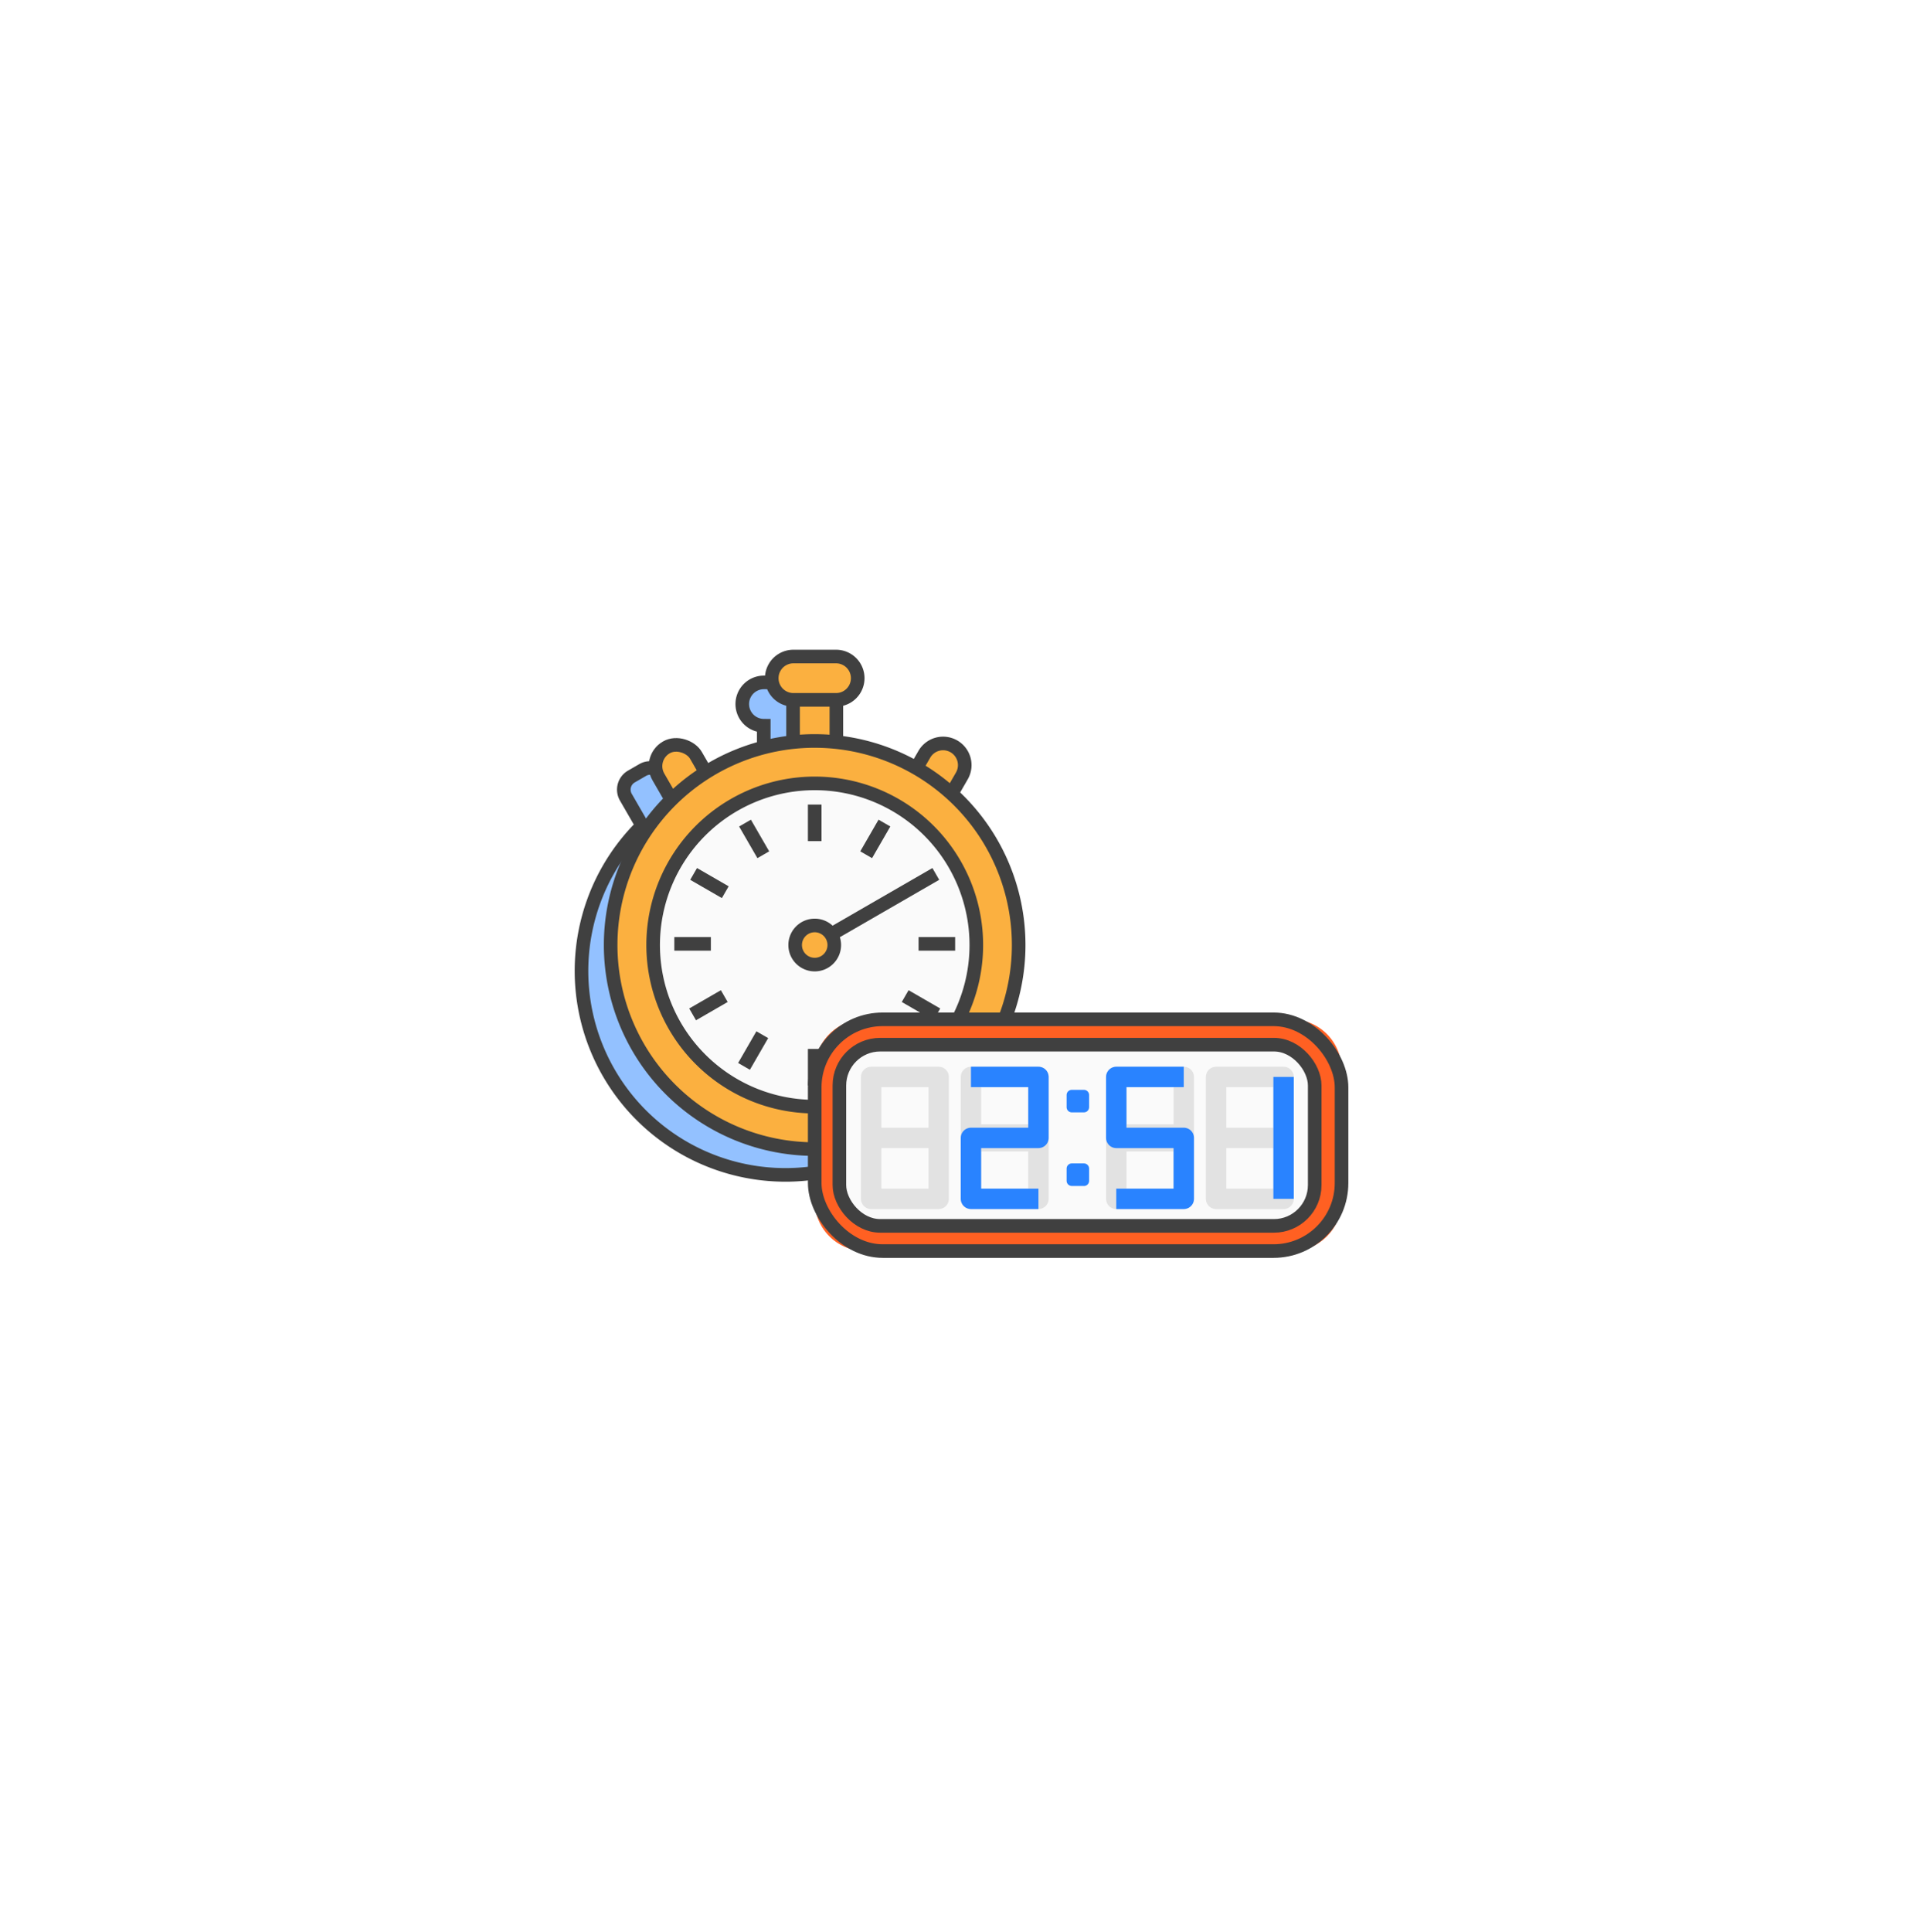 <svg xmlns="http://www.w3.org/2000/svg" xmlns:xlink="http://www.w3.org/1999/xlink" width="141.393" height="142" viewBox="0 0 141.393 142">
  <defs>
    <filter id="Rectangle_341" x="0" y="0" width="141.393" height="142" filterUnits="userSpaceOnUse">
      <feOffset input="SourceAlpha"/>
      <feGaussianBlur stdDeviation="10" result="blur"/>
      <feFlood flood-opacity="0.051"/>
      <feComposite operator="in" in2="blur"/>
      <feComposite in="SourceGraphic"/>
    </filter>
  </defs>
  <g id="Construction_Icon" data-name="Construction Icon" transform="translate(30 30)">
    <g transform="matrix(1, 0, 0, 1, -30, -30)" filter="url(#Rectangle_341)">
      <rect id="Rectangle_341-2" data-name="Rectangle 341" width="81.393" height="82" rx="15" transform="translate(30 30)" fill="#fff"/>
    </g>
    <g id="New_Time_Tracking_Icon" data-name="New Time Tracking Icon" transform="translate(12.177 17.685)">
      <path id="Path_5647" data-name="Path 5647" d="M25.808,14.927l1-1.724a1.112,1.112,0,0,0-.407-1.519l-.831-.48a1.112,1.112,0,0,0-1.52.407l-.828,1.434a14.893,14.893,0,0,0-5.879-1.911V8.023a1.591,1.591,0,0,0-.023-3.182H14.177a1.591,1.591,0,0,0-.023,3.182v3.112a14.9,14.9,0,0,0-6.412,2.232l-.971-1.681a1.112,1.112,0,0,0-1.519-.407l-.831.48a1.112,1.112,0,0,0-.407,1.519l1.207,2.09a14.995,14.995,0,1,0,20.587-.441" transform="translate(-0.174 -2.364)" fill="#93c1ff"/>
      <path id="Path_5648" data-name="Path 5648" d="M25.808,14.927l1-1.724a1.112,1.112,0,0,0-.407-1.519l-.831-.48a1.112,1.112,0,0,0-1.52.407l-.828,1.434a14.893,14.893,0,0,0-5.879-1.911V8.023a1.591,1.591,0,0,0-.023-3.182H14.177a1.591,1.591,0,0,0-.023,3.182v3.112a14.9,14.9,0,0,0-6.412,2.232l-.971-1.681a1.112,1.112,0,0,0-1.519-.407l-.831.48a1.112,1.112,0,0,0-.407,1.519l1.207,2.09a14.995,14.995,0,1,0,20.587-.441Z" transform="translate(-0.174 -2.364)" fill="none" stroke="#404040" stroke-width="1"/>
      <rect id="Rectangle_3287" data-name="Rectangle 3287" width="3.184" height="5.048" transform="translate(16.135 2.167)" fill="#fbb040"/>
      <rect id="Rectangle_3288" data-name="Rectangle 3288" width="3.184" height="5.048" transform="translate(16.135 2.167)" fill="none" stroke="#404040" stroke-width="1"/>
      <path id="Path_5649" data-name="Path 5649" d="M16,18.8l-.831.48a1.112,1.112,0,0,1-1.519-.407L12.239,16.43a1.112,1.112,0,0,1,.407-1.519l.831-.48A1.113,1.113,0,0,1,15,14.838l1.411,2.445A1.112,1.112,0,0,1,16,18.8" transform="translate(-6.244 -7.417)" fill="#fbb040"/>
      <rect id="Rectangle_3289" data-name="Rectangle 3289" width="3.184" height="5.047" rx="1.592" transform="translate(5.439 8.049) rotate(-29.993)" fill="none" stroke="#404040" stroke-width="1"/>
      <path id="Path_5650" data-name="Path 5650" d="M52.709,18.64l.831.48a1.112,1.112,0,0,0,1.519-.407l1.411-2.445a1.113,1.113,0,0,0-.407-1.52l-.831-.48a1.113,1.113,0,0,0-1.519.407L52.3,17.121a1.112,1.112,0,0,0,.407,1.519" transform="translate(-27.687 -7.331)" fill="#fbb040"/>
      <path id="Rectangle_3290" data-name="Rectangle 3290" d="M1.592,0H3.456A1.592,1.592,0,0,1,5.048,1.592v0A1.592,1.592,0,0,1,3.456,3.184H1.592A1.592,1.592,0,0,1,0,1.592v0A1.592,1.592,0,0,1,1.592,0Z" transform="translate(24.059 10.754) rotate(-60.007)" fill="none" stroke="#404040" stroke-width="1"/>
      <path id="Path_5651" data-name="Path 5651" d="M35.583,3.934H32.446a1.592,1.592,0,0,1,0-3.184h3.138a1.592,1.592,0,0,1,0,3.184" transform="translate(-16.287 -0.175)" fill="#fbb040"/>
      <path id="Path_5652" data-name="Path 5652" d="M35.583,3.934H32.446a1.592,1.592,0,0,1,0-3.184h3.138a1.592,1.592,0,0,1,0,3.184Z" transform="translate(-16.287 -0.175)" fill="none" stroke="#404040" stroke-width="1"/>
      <path id="Path_5653" data-name="Path 5653" d="M35.38,29.106a15,15,0,1,1-15-15,15,15,0,0,1,15,15" transform="translate(-2.657 -7.325)" fill="#fbb040"/>
      <path id="Path_5654" data-name="Path 5654" d="M35.38,29.106a15,15,0,1,1-15-15A15,15,0,0,1,35.38,29.106Z" transform="translate(-2.657 -7.325)" fill="none" stroke="#404040" stroke-width="1"/>
      <path id="Path_5655" data-name="Path 5655" d="M35.853,32.693A11.881,11.881,0,1,1,23.972,20.812,11.881,11.881,0,0,1,35.853,32.693" transform="translate(-6.244 -10.913)" fill="#fafafa"/>
      <path id="Path_5656" data-name="Path 5656" d="M35.853,32.693A11.881,11.881,0,1,1,23.972,20.812,11.881,11.881,0,0,1,35.853,32.693Z" transform="translate(-6.244 -10.913)" fill="none" stroke="#404040" stroke-width="1"/>
      <line id="Line_916" data-name="Line 916" y2="2.688" transform="translate(17.727 29.417)" fill="#fafafa"/>
      <line id="Line_917" data-name="Line 917" y2="2.688" transform="translate(17.727 29.417)" fill="none" stroke="#404040" stroke-width="1"/>
      <line id="Line_918" data-name="Line 918" y2="2.688" transform="translate(17.727 11.456)" fill="#fafafa"/>
      <line id="Line_919" data-name="Line 919" y2="2.688" transform="translate(17.727 11.456)" fill="none" stroke="#404040" stroke-width="1"/>
      <line id="Line_920" data-name="Line 920" x2="2.689" transform="translate(25.363 21.695)" fill="#fafafa"/>
      <line id="Line_921" data-name="Line 921" x2="2.689" transform="translate(25.363 21.695)" fill="none" stroke="#404040" stroke-width="1"/>
      <line id="Line_922" data-name="Line 922" x2="2.688" transform="translate(7.404 21.695)" fill="#fafafa"/>
      <line id="Line_923" data-name="Line 923" x2="2.688" transform="translate(7.404 21.695)" fill="none" stroke="#404040" stroke-width="1"/>
      <line id="Line_924" data-name="Line 924" x2="1.344" y2="2.328" transform="translate(21.583 28.373)" fill="#fafafa"/>
      <line id="Line_925" data-name="Line 925" x2="1.344" y2="2.328" transform="translate(21.583 28.373)" fill="none" stroke="#404040" stroke-width="1.5"/>
      <line id="Line_926" data-name="Line 926" x2="1.344" y2="2.327" transform="translate(12.602 12.818)" fill="#fafafa"/>
      <line id="Line_927" data-name="Line 927" x2="1.344" y2="2.327" transform="translate(12.602 12.818)" fill="none" stroke="#404040" stroke-width="1"/>
      <line id="Line_928" data-name="Line 928" x2="2.328" y2="1.344" transform="translate(24.378 25.535)" fill="#fafafa"/>
      <line id="Line_929" data-name="Line 929" x2="2.328" y2="1.344" transform="translate(24.378 25.535)" fill="none" stroke="#404040" stroke-width="1"/>
      <line id="Line_930" data-name="Line 930" x2="2.327" y2="1.344" transform="translate(8.823 16.554)" fill="#fafafa"/>
      <line id="Line_931" data-name="Line 931" x2="2.327" y2="1.344" transform="translate(8.823 16.554)" fill="none" stroke="#404040" stroke-width="1"/>
      <line id="Line_932" data-name="Line 932" x1="1.344" y2="2.328" transform="translate(12.528 28.373)" fill="#fafafa"/>
      <line id="Line_933" data-name="Line 933" x1="1.344" y2="2.328" transform="translate(12.528 28.373)" fill="none" stroke="#404040" stroke-width="1"/>
      <line id="Line_934" data-name="Line 934" x1="1.344" y2="2.328" transform="translate(21.509 12.817)" fill="#fafafa"/>
      <line id="Line_935" data-name="Line 935" x1="1.344" y2="2.328" transform="translate(21.509 12.817)" fill="none" stroke="#404040" stroke-width="1"/>
      <line id="Line_936" data-name="Line 936" x1="2.328" y2="1.344" transform="translate(8.749 25.535)" fill="#fafafa"/>
      <line id="Line_937" data-name="Line 937" x1="2.328" y2="1.344" transform="translate(8.749 25.535)" fill="none" stroke="#404040" stroke-width="1"/>
      <line id="Line_938" data-name="Line 938" x1="8.804" y2="5.083" transform="translate(17.827 16.554)" fill="#fafafa"/>
      <line id="Line_939" data-name="Line 939" x1="8.804" y2="5.083" transform="translate(17.827 16.554)" fill="none" stroke="#404040" stroke-width="1"/>
      <path id="Path_5657" data-name="Path 5657" d="M37.436,44.72A1.438,1.438,0,1,1,36,43.282a1.438,1.438,0,0,1,1.438,1.438" transform="translate(-18.271 -22.939)" fill="#fbb040"/>
      <path id="Path_5658" data-name="Path 5658" d="M37.436,44.72A1.438,1.438,0,1,1,36,43.282,1.438,1.438,0,0,1,37.436,44.72Z" transform="translate(-18.271 -22.939)" fill="none" stroke="#404040" stroke-width="1"/>
      <path id="Path_5659" data-name="Path 5659" d="M72.695,75.163H41.349a3.7,3.7,0,0,1-3.7-3.7V61.824a3.7,3.7,0,0,1,3.7-3.7H72.695a3.7,3.7,0,0,1,3.7,3.7v9.644a3.7,3.7,0,0,1-3.7,3.7" transform="translate(-19.927 -30.886)" fill="#ff6022"/>
      <rect id="Rectangle_3291" data-name="Rectangle 3291" width="38.736" height="17.034" rx="5" transform="translate(17.727 27.243)" fill="none" stroke="#404040" stroke-linejoin="round" stroke-width="1"/>
      <path id="Path_5660" data-name="Path 5660" d="M74.133,75.457h-30.2a2.374,2.374,0,0,1-2.374-2.374V64.511a2.374,2.374,0,0,1,2.374-2.374h30.2a2.374,2.374,0,0,1,2.374,2.374v8.573a2.374,2.374,0,0,1-2.374,2.374" transform="translate(-22.016 -33.031)" fill="#fafafa"/>
      <rect id="Rectangle_3292" data-name="Rectangle 3292" width="34.949" height="13.32" rx="3" transform="translate(19.541 29.106)" fill="none" stroke="#404040" stroke-linejoin="round" stroke-width="1"/>
      <rect id="Rectangle_3293" data-name="Rectangle 3293" width="4.963" height="8.962" transform="translate(29.215 31.477)" fill="none" stroke="#e2e2e2" stroke-linejoin="round" stroke-width="1.5"/>
      <path id="Path_5661" data-name="Path 5661" d="M78.778,70.936h-.894a.38.38,0,0,1-.38-.38v-.894a.38.38,0,0,1,.38-.38h.894a.38.38,0,0,1,.38.38v.894a.38.38,0,0,1-.38.38" transform="translate(-41.256 -36.855)" fill="#2983ff"/>
      <path id="Path_5662" data-name="Path 5662" d="M78.778,82.576h-.894a.38.38,0,0,1-.38-.38V81.3a.38.38,0,0,1,.38-.38h.894a.38.38,0,0,1,.38.38V82.2a.38.38,0,0,1-.38.38" transform="translate(-41.256 -43.085)" fill="#2983ff"/>
      <line id="Line_940" data-name="Line 940" x2="4.963" transform="translate(29.214 35.958)" fill="none" stroke="#e2e2e2" stroke-linejoin="round" stroke-width="2"/>
      <rect id="Rectangle_3294" data-name="Rectangle 3294" width="4.963" height="8.962" transform="translate(21.877 31.477)" fill="none" stroke="#e2e2e2" stroke-linejoin="round" stroke-width="1.5"/>
      <line id="Line_941" data-name="Line 941" x1="4.963" transform="translate(21.877 35.958)" fill="none" stroke="#e2e2e2" stroke-linejoin="round" stroke-width="1.5"/>
      <rect id="Rectangle_3295" data-name="Rectangle 3295" width="4.963" height="8.962" transform="translate(47.238 31.477)" fill="none" stroke="#e2e2e2" stroke-linejoin="round" stroke-width="1.5"/>
      <line id="Line_942" data-name="Line 942" x2="4.963" transform="translate(47.237 35.958)" fill="none" stroke="#e2e2e2" stroke-linejoin="round" stroke-width="1.5"/>
      <rect id="Rectangle_3296" data-name="Rectangle 3296" width="4.963" height="8.962" transform="translate(39.9 31.477)" fill="none" stroke="#e2e2e2" stroke-linejoin="round" stroke-width="1.5"/>
      <line id="Line_943" data-name="Line 943" x2="4.963" transform="translate(39.9 35.958)" fill="none" stroke="#e2e2e2" stroke-linejoin="round" stroke-width="2"/>
      <path id="Path_5663" data-name="Path 5663" d="M62.371,67.239h4.963V71.72H62.371V76.2h4.963" transform="translate(-33.156 -35.762)" fill="none" stroke="#2983ff" stroke-linejoin="round" stroke-width="1.5"/>
      <path id="Path_5664" data-name="Path 5664" d="M85.361,76.2h4.963V71.72H85.361V67.239h4.963" transform="translate(-45.462 -35.762)" fill="none" stroke="#2983ff" stroke-linejoin="round" stroke-width="1.5"/>
      <line id="Line_944" data-name="Line 944" y2="8.962" transform="translate(52.201 31.477)" fill="none" stroke="#2983ff" stroke-linejoin="round" stroke-width="1.5"/>
    </g>
  </g>
</svg>

